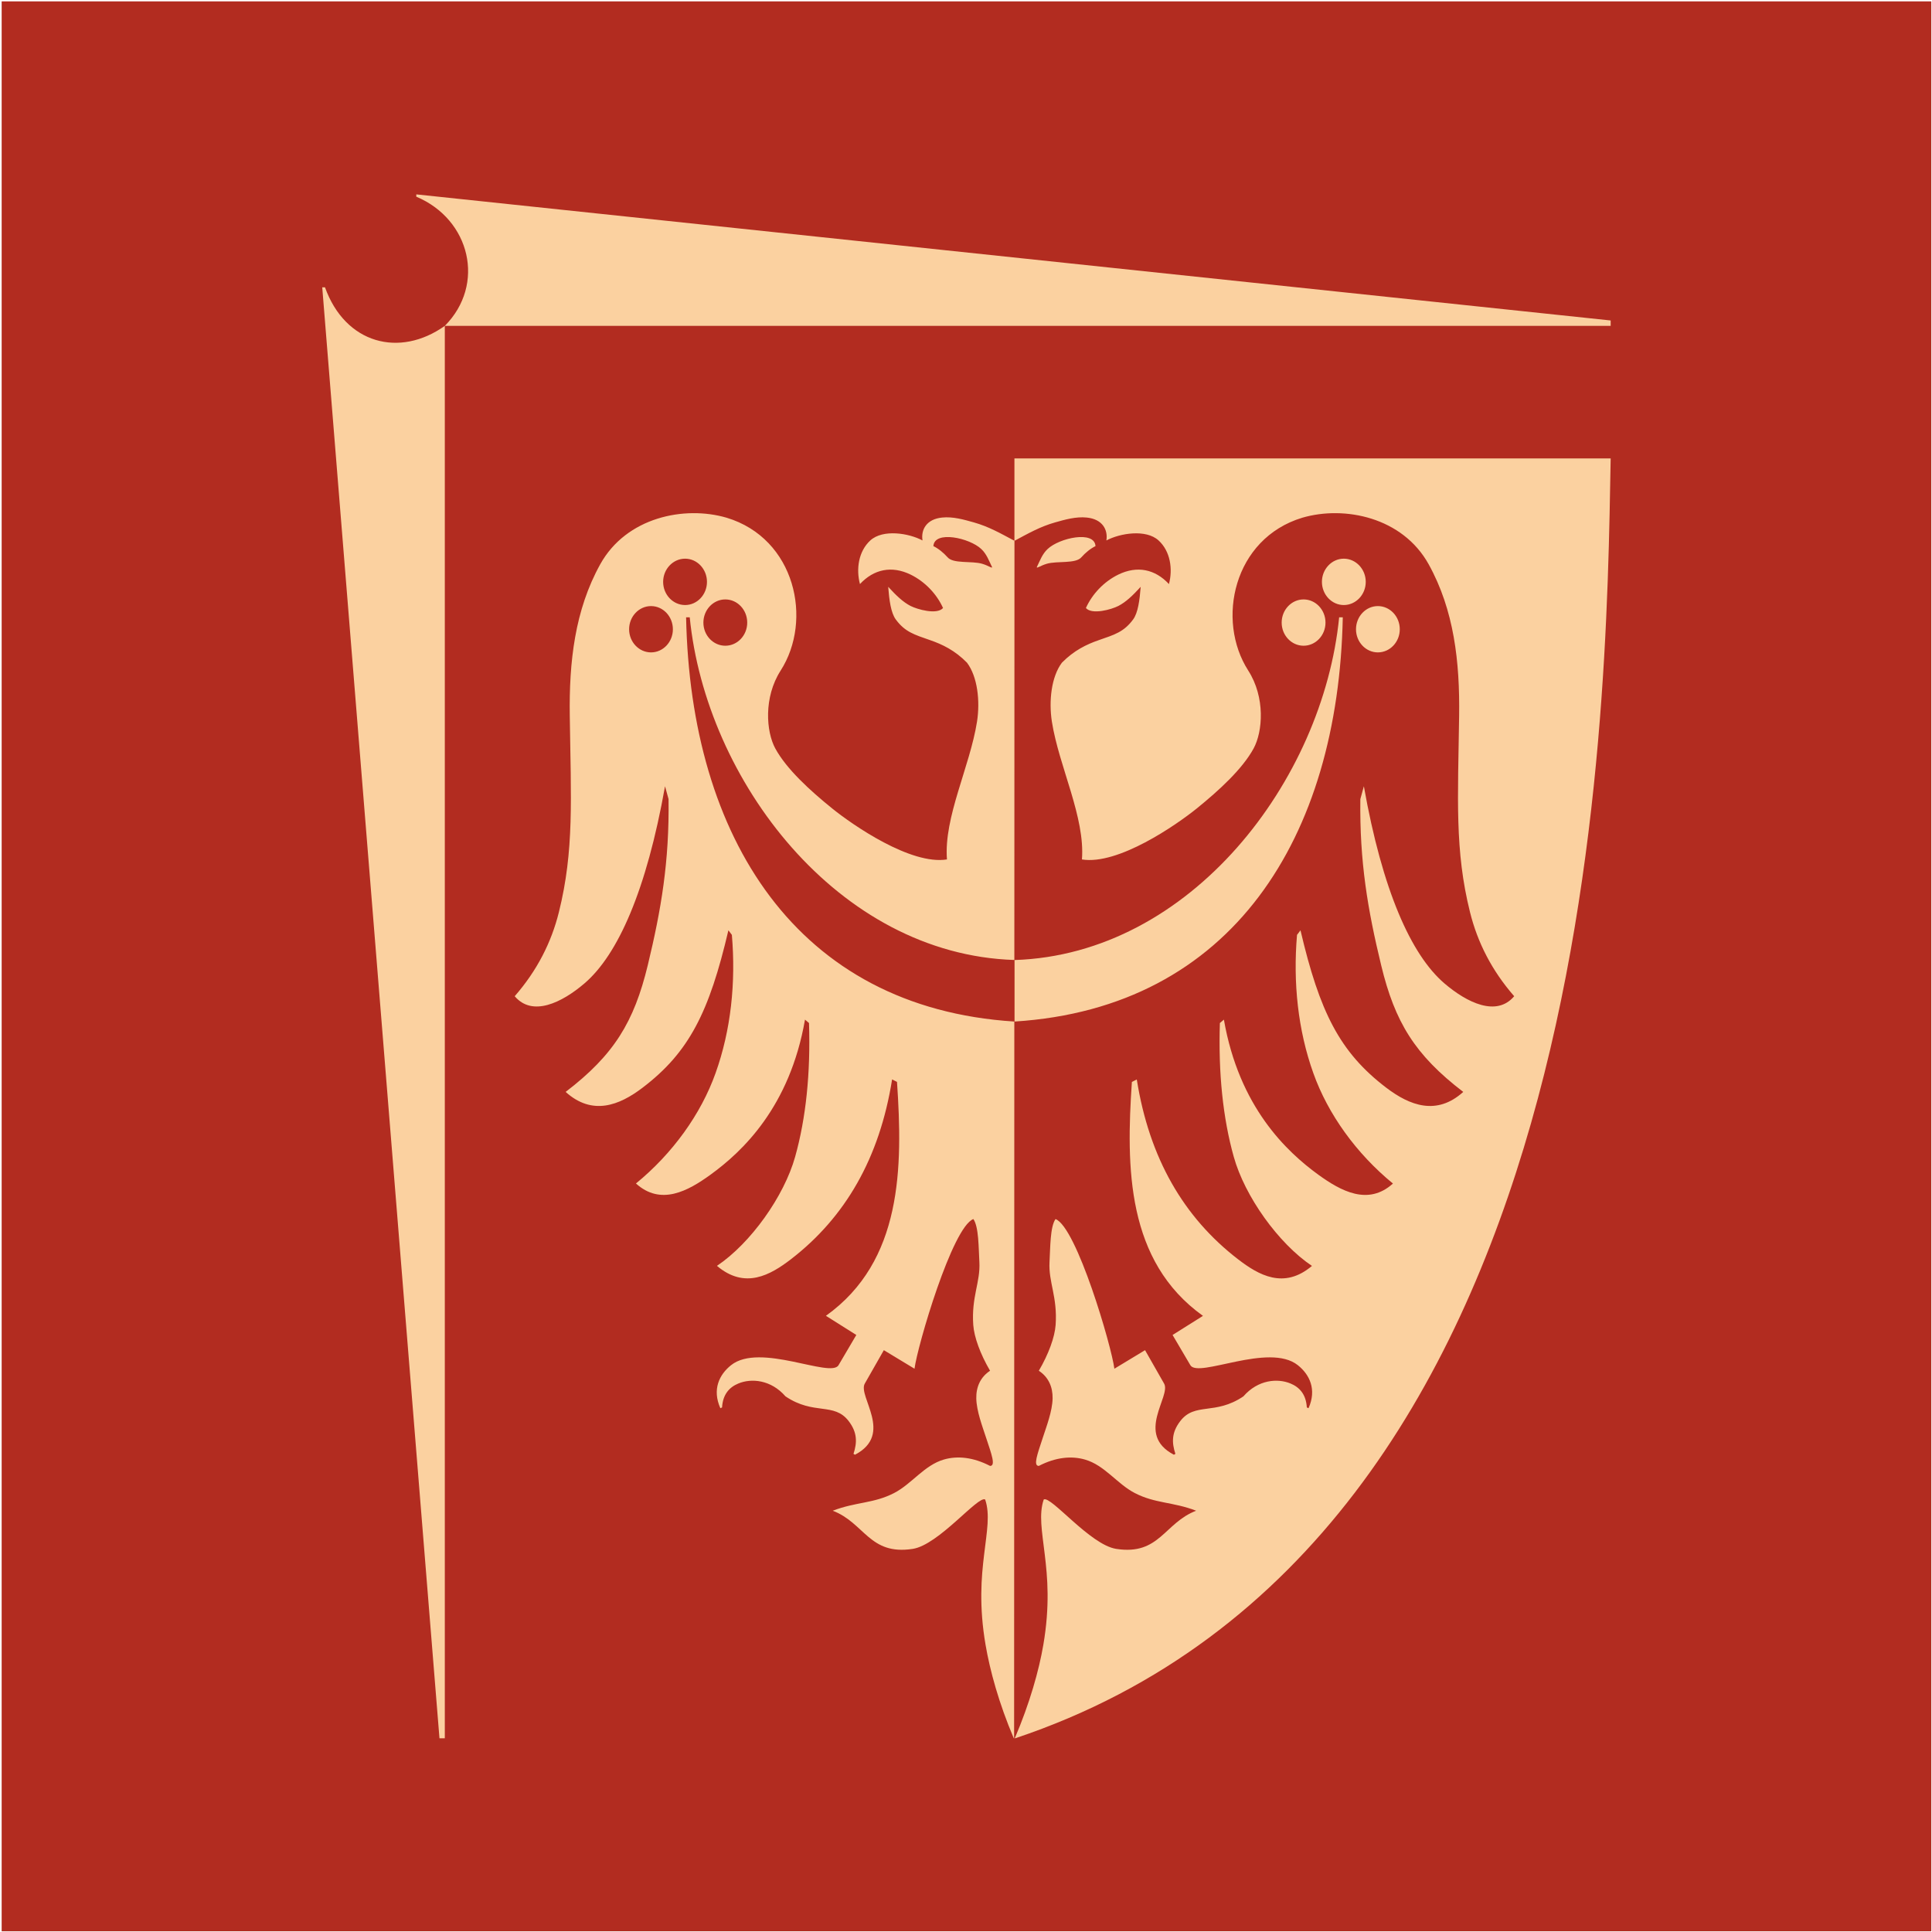 <svg xmlns:dc="http://purl.org/dc/elements/1.1/" xmlns:cc="http://creativecommons.org/ns#" xmlns:rdf="http://www.w3.org/1999/02/22-rdf-syntax-ns#" xmlns:svg="http://www.w3.org/2000/svg" xmlns="http://www.w3.org/2000/svg" xmlns:sodipodi="http://sodipodi.sourceforge.net/DTD/sodipodi-0.dtd" xmlns:inkscape="http://www.inkscape.org/namespaces/inkscape" width="512mm" height="512mm" viewBox="0 0 512 512" id="svg8" inkscape:version="1.0.2-2 (e86c870879, 2021-01-15)" sodipodi:docname="logo_pwr.svg"><defs id="defs2"><style type="text/css" id="style10"><![CDATA[
    .fil2 {fill:#2B2A29}
    .fil1 {fill:#FBD1A0}
    .fil0 {fill:#B22C20}
    .fil3 {fill:#2B2A29;fill-rule:nonzero}
   ]]></style></defs><g inkscape:label="Warstwa 1" inkscape:groupmode="layer" id="layer1"><g style="clip-rule:evenodd;fill-rule:evenodd;image-rendering:optimizeQuality;shape-rendering:geometricPrecision;text-rendering:geometricPrecision" id="g42" transform="matrix(0.01,0,0,0.01,-232.274,-42.058)"><g id="Warstwa_x0020_1"><g id="_1539272869040"><g id="g19" style="clip-rule:evenodd;fill-rule:evenodd;image-rendering:optimizeQuality;shape-rendering:geometricPrecision;text-rendering:geometricPrecision" transform="matrix(145.924,0,0,145.924,-80028.084,-142670.97)"><polygon class="fil0" points="707.9,1357.27 707.9,1006.78 1058.34,1006.78 1058.34,1357.27 " id="polygon15"></polygon><path class="fil1" d="m 832.2,1118.64 c 0.8,39.89 20.01,70.9 59.61,73.41 v -11.18 c -32.06,-1.02 -56.02,-32.65 -58.95,-62.23 z m -6.37,6.37 c -2.19,0 -3.98,-1.89 -3.98,-4.2 0,-2.32 1.79,-4.21 3.98,-4.21 2.19,0 3.97,1.89 3.97,4.21 0,2.31 -1.78,4.2 -3.97,4.2 z m 13.49,-1.21 c -2.19,0 -3.98,-1.88 -3.98,-4.2 0,-2.32 1.79,-4.21 3.98,-4.21 2.2,0 3.98,1.89 3.98,4.21 0,2.32 -1.78,4.2 -3.98,4.2 z m -7.3,-7.39 c -2.2,0 -3.99,-1.89 -3.99,-4.21 0,-2.31 1.79,-4.21 3.99,-4.21 2.19,0 3.97,1.9 3.97,4.21 0,2.32 -1.78,4.21 -3.97,4.21 z m 59.75,205.81 h -0.06 c -2.71,-6.36 -4.34,-12.35 -5.13,-17 -0.6,-3.49 -0.79,-6.56 -0.77,-9.27 0.02,-2.71 0.27,-5.07 0.52,-7.16 0.5,-4.18 1.09,-7.28 0.18,-9.94 -1.29,-0.74 -8.41,8.23 -13.15,8.97 -7.89,1.22 -8.73,-4.72 -14.53,-6.93 4.25,-1.63 7.42,-1.29 11.14,-3.21 3.22,-1.66 5.48,-5.06 9.05,-6.09 2.46,-0.71 5.33,-0.42 8.38,1.16 1.07,0 0.26,-2.15 -0.68,-5 -0.72,-2.21 -1.77,-4.92 -1.82,-7.26 -0.04,-2.08 0.75,-3.87 2.5,-5.02 -1.78,-3.05 -2.89,-6.1 -3.05,-8.32 -0.36,-5.1 1.31,-7.76 1.11,-11.41 -0.15,-2.61 -0.1,-6.4 -1.09,-7.82 -3.84,1.46 -10.18,23.11 -10.69,27.18 l -5.57,-3.37 -3.46,6.07 c -1.32,2.3 5.33,9.2 -1.78,12.92 l -0.27,-0.16 c 0.67,-2.05 0.71,-3.87 -0.87,-5.94 -2.67,-3.49 -6.31,-1.01 -11.48,-4.5 -2.66,-3.05 -6.22,-3.31 -8.55,-2.34 -1.61,0.66 -2.83,1.93 -2.97,4.35 l -0.31,0.14 c -1.53,-3.43 -0.17,-6.13 1.94,-7.81 5.23,-4.18 18.1,2.41 19.52,0 l 3.23,-5.49 -5.52,-3.48 c 13.9,-9.93 13.97,-26.95 12.91,-42.48 l -0.89,-0.45 c -2.27,14.29 -8.5,25.05 -18.39,32.67 -3.73,2.86 -8.33,5.5 -13.42,1.19 6.12,-4.1 12.2,-12.64 14.2,-19.81 1.97,-7.03 2.81,-15.2 2.52,-24.29 l -0.73,-0.62 c -2.76,15.88 -11.39,23.98 -17.17,28.17 -4.1,2.97 -9.02,5.67 -13.53,1.59 6.64,-5.43 11.8,-12.58 14.46,-20.05 2.79,-7.8 3.7,-16.42 2.96,-25.1 l -0.63,-0.83 c -3.47,14.81 -7.11,22.14 -15.58,28.58 -4.26,3.25 -9.15,5.13 -13.98,0.77 8.8,-6.73 12.42,-12.71 14.91,-22.98 2.45,-10.15 3.93,-18.84 3.78,-30.2 l -0.64,-2.33 c -3.35,18.87 -8.55,30.61 -14.64,35.81 -4.11,3.51 -9.46,6.11 -12.66,2.32 4.07,-4.67 6.65,-9.75 8.02,-15.25 2.8,-11.24 2.19,-20.6 1.98,-35.66 -0.14,-9.83 0.92,-19.21 5.53,-27.53 4.74,-8.55 15.28,-10.7 22.95,-8.46 12.49,3.77 15.71,18.59 9.81,27.77 -3.11,4.86 -2.63,11.07 -0.97,14.13 2.04,3.74 6.25,7.6 10.36,10.92 3.7,2.99 14.26,10.3 20.82,9.24 -0.3,-3.84 0.74,-8.04 2.02,-12.31 1.27,-4.26 2.79,-8.6 3.44,-12.72 0.58,-3.74 0.1,-8.15 -1.82,-10.7 -2.21,-2.25 -4.48,-3.33 -6.71,-4.1 -2.86,-1 -4.54,-1.47 -6.23,-3.76 -0.88,-1.21 -1.18,-3.48 -1.37,-5.92 1.51,1.64 2.7,2.77 4.05,3.47 1.23,0.63 4.8,1.65 5.91,0.38 -1.17,-2.59 -3.32,-4.81 -5.89,-6.07 -3.43,-1.67 -6.68,-0.99 -9.2,1.72 -0.72,-2.7 -0.28,-5.95 1.89,-7.93 2.27,-2.07 6.97,-1.33 9.47,0.01 -0.31,-1.98 0.74,-3.88 3.57,-4.16 1.94,-0.2 3.91,0.36 5.75,0.88 2.75,0.78 4.82,1.98 7.38,3.34 z m -14.66,-216.51 c 0.93,0.45 1.84,1.21 2.55,2 1.04,1.26 4.41,0.64 6.32,1.21 1.17,0.35 1.72,0.84 1.8,0.63 -0.58,-1.19 -0.99,-2.39 -1.97,-3.31 -2.12,-2.02 -8.53,-3.43 -8.7,-0.53 z m 74.35,12.93 c -0.8,39.89 -20.01,70.91 -59.61,73.41 v -11.17 c 32.06,-1.03 56.02,-32.66 58.95,-62.24 z m 6.37,6.37 c 2.2,0 3.98,-1.89 3.98,-4.2 0,-2.32 -1.78,-4.21 -3.98,-4.21 -2.19,0 -3.97,1.89 -3.97,4.21 0,2.31 1.78,4.2 3.97,4.2 z m -13.49,-1.21 c 2.19,0 3.98,-1.88 3.98,-4.2 0,-2.32 -1.79,-4.21 -3.98,-4.21 -2.19,0 -3.98,1.89 -3.98,4.21 0,2.32 1.79,4.2 3.98,4.2 z m 7.3,-7.39 c 2.2,0 3.99,-1.89 3.99,-4.21 0,-2.31 -1.79,-4.21 -3.99,-4.21 -2.18,0 -3.97,1.9 -3.97,4.21 0,2.32 1.79,4.21 3.97,4.21 z m 48.47,-26.63 c -0.89,47.77 -1.67,196.84 -108.15,232.44 h -0.07 c 2.72,-6.37 4.4,-12.34 5.19,-17 0.6,-3.49 0.79,-6.56 0.77,-9.27 -0.02,-2.7 -0.27,-5.07 -0.52,-7.15 -0.5,-4.19 -1.09,-7.29 -0.18,-9.95 1.29,-0.74 8.41,8.23 13.16,8.97 7.88,1.22 8.72,-4.72 14.52,-6.93 -4.25,-1.63 -7.42,-1.29 -11.14,-3.21 -3.22,-1.66 -5.48,-5.06 -9.05,-6.08 -2.46,-0.71 -5.32,-0.43 -8.38,1.15 -1.07,0 -0.25,-2.15 0.68,-5 0.72,-2.21 1.77,-4.92 1.82,-7.25 0.04,-2.09 -0.75,-3.88 -2.5,-5.03 1.78,-3.04 2.89,-6.1 3.05,-8.32 0.36,-5.1 -1.31,-7.76 -1.11,-11.41 0.15,-2.61 0.1,-6.4 1.09,-7.82 3.84,1.46 10.18,23.11 10.69,27.18 l 5.57,-3.37 3.46,6.07 c 1.32,2.3 -5.33,9.2 1.78,12.92 l 0.27,-0.16 c -0.67,-2.04 -0.71,-3.87 0.88,-5.94 2.67,-3.49 6.31,-1.01 11.47,-4.5 2.66,-3.05 6.22,-3.31 8.55,-2.34 1.61,0.66 2.83,1.94 2.97,4.35 l 0.31,0.14 c 1.53,-3.43 0.17,-6.13 -1.94,-7.81 -5.23,-4.18 -18.1,2.42 -19.52,0 l -3.23,-5.49 5.52,-3.47 c -13.9,-9.94 -13.97,-26.96 -12.91,-42.48 l 0.89,-0.45 c 2.27,14.28 8.5,25.04 18.4,32.66 3.72,2.86 8.32,5.51 13.41,1.2 -6.12,-4.11 -12.2,-12.65 -14.2,-19.82 -1.97,-7.03 -2.81,-15.2 -2.52,-24.29 l 0.73,-0.62 c 2.76,15.88 11.39,23.98 17.17,28.18 4.1,2.96 9.02,5.66 13.53,1.59 -6.64,-5.44 -11.8,-12.59 -14.46,-20.06 -2.79,-7.8 -3.7,-16.41 -2.96,-25.1 l 0.63,-0.83 c 3.47,14.81 7.11,22.14 15.58,28.59 4.26,3.24 9.15,5.12 13.98,0.76 -8.8,-6.73 -12.42,-12.7 -14.9,-22.97 -2.46,-10.15 -3.94,-18.85 -3.79,-30.21 l 0.64,-2.33 c 3.35,18.87 8.55,30.61 14.64,35.81 4.11,3.51 9.46,6.11 12.66,2.32 -4.07,-4.67 -6.65,-9.75 -8.02,-15.25 -2.8,-11.23 -2.19,-20.6 -1.98,-35.66 0.14,-9.83 -0.92,-19.21 -5.53,-27.53 -4.74,-8.55 -15.28,-10.7 -22.95,-8.46 -12.49,3.78 -15.71,18.59 -9.81,27.77 3.11,4.86 2.63,11.07 0.97,14.13 -2.04,3.74 -6.25,7.6 -10.35,10.92 -3.71,2.99 -14.27,10.31 -20.83,9.24 0.3,-3.84 -0.74,-8.03 -2.01,-12.3 -1.28,-4.27 -2.8,-8.61 -3.45,-12.73 -0.58,-3.74 -0.1,-8.15 1.82,-10.7 2.21,-2.24 4.48,-3.33 6.71,-4.1 2.87,-1 4.54,-1.47 6.23,-3.76 0.88,-1.2 1.18,-3.47 1.37,-5.92 -1.51,1.65 -2.7,2.77 -4.05,3.47 -1.22,0.64 -4.8,1.65 -5.9,0.38 1.17,-2.59 3.31,-4.81 5.88,-6.07 3.43,-1.67 6.68,-0.99 9.2,1.72 0.72,-2.7 0.28,-5.95 -1.89,-7.93 -2.27,-2.07 -6.97,-1.32 -9.47,0.01 0.31,-1.97 -0.73,-3.87 -3.56,-4.16 -1.95,-0.2 -3.92,0.36 -5.75,0.88 -2.75,0.78 -4.83,1.98 -7.39,3.35 v -14.97 z m -93.56,15.93 c -0.93,0.45 -1.84,1.21 -2.55,2.01 -1.04,1.25 -4.4,0.63 -6.32,1.2 -1.17,0.36 -1.72,0.84 -1.8,0.63 0.58,-1.19 0.99,-2.39 1.97,-3.31 2.12,-2.02 8.53,-3.43 8.7,-0.53 z m -118.17,216.51 h -0.97 l -21.29,-263.51 h 0.5 c 3.68,10.26 13.54,12.85 21.76,7 z m 211.73,-257.49 v 0.98 H 788.38 c 7.46,-7.52 4.63,-19.34 -5.18,-23.46 v -0.42 z" id="path17"></path></g></g></g></g></g></svg>